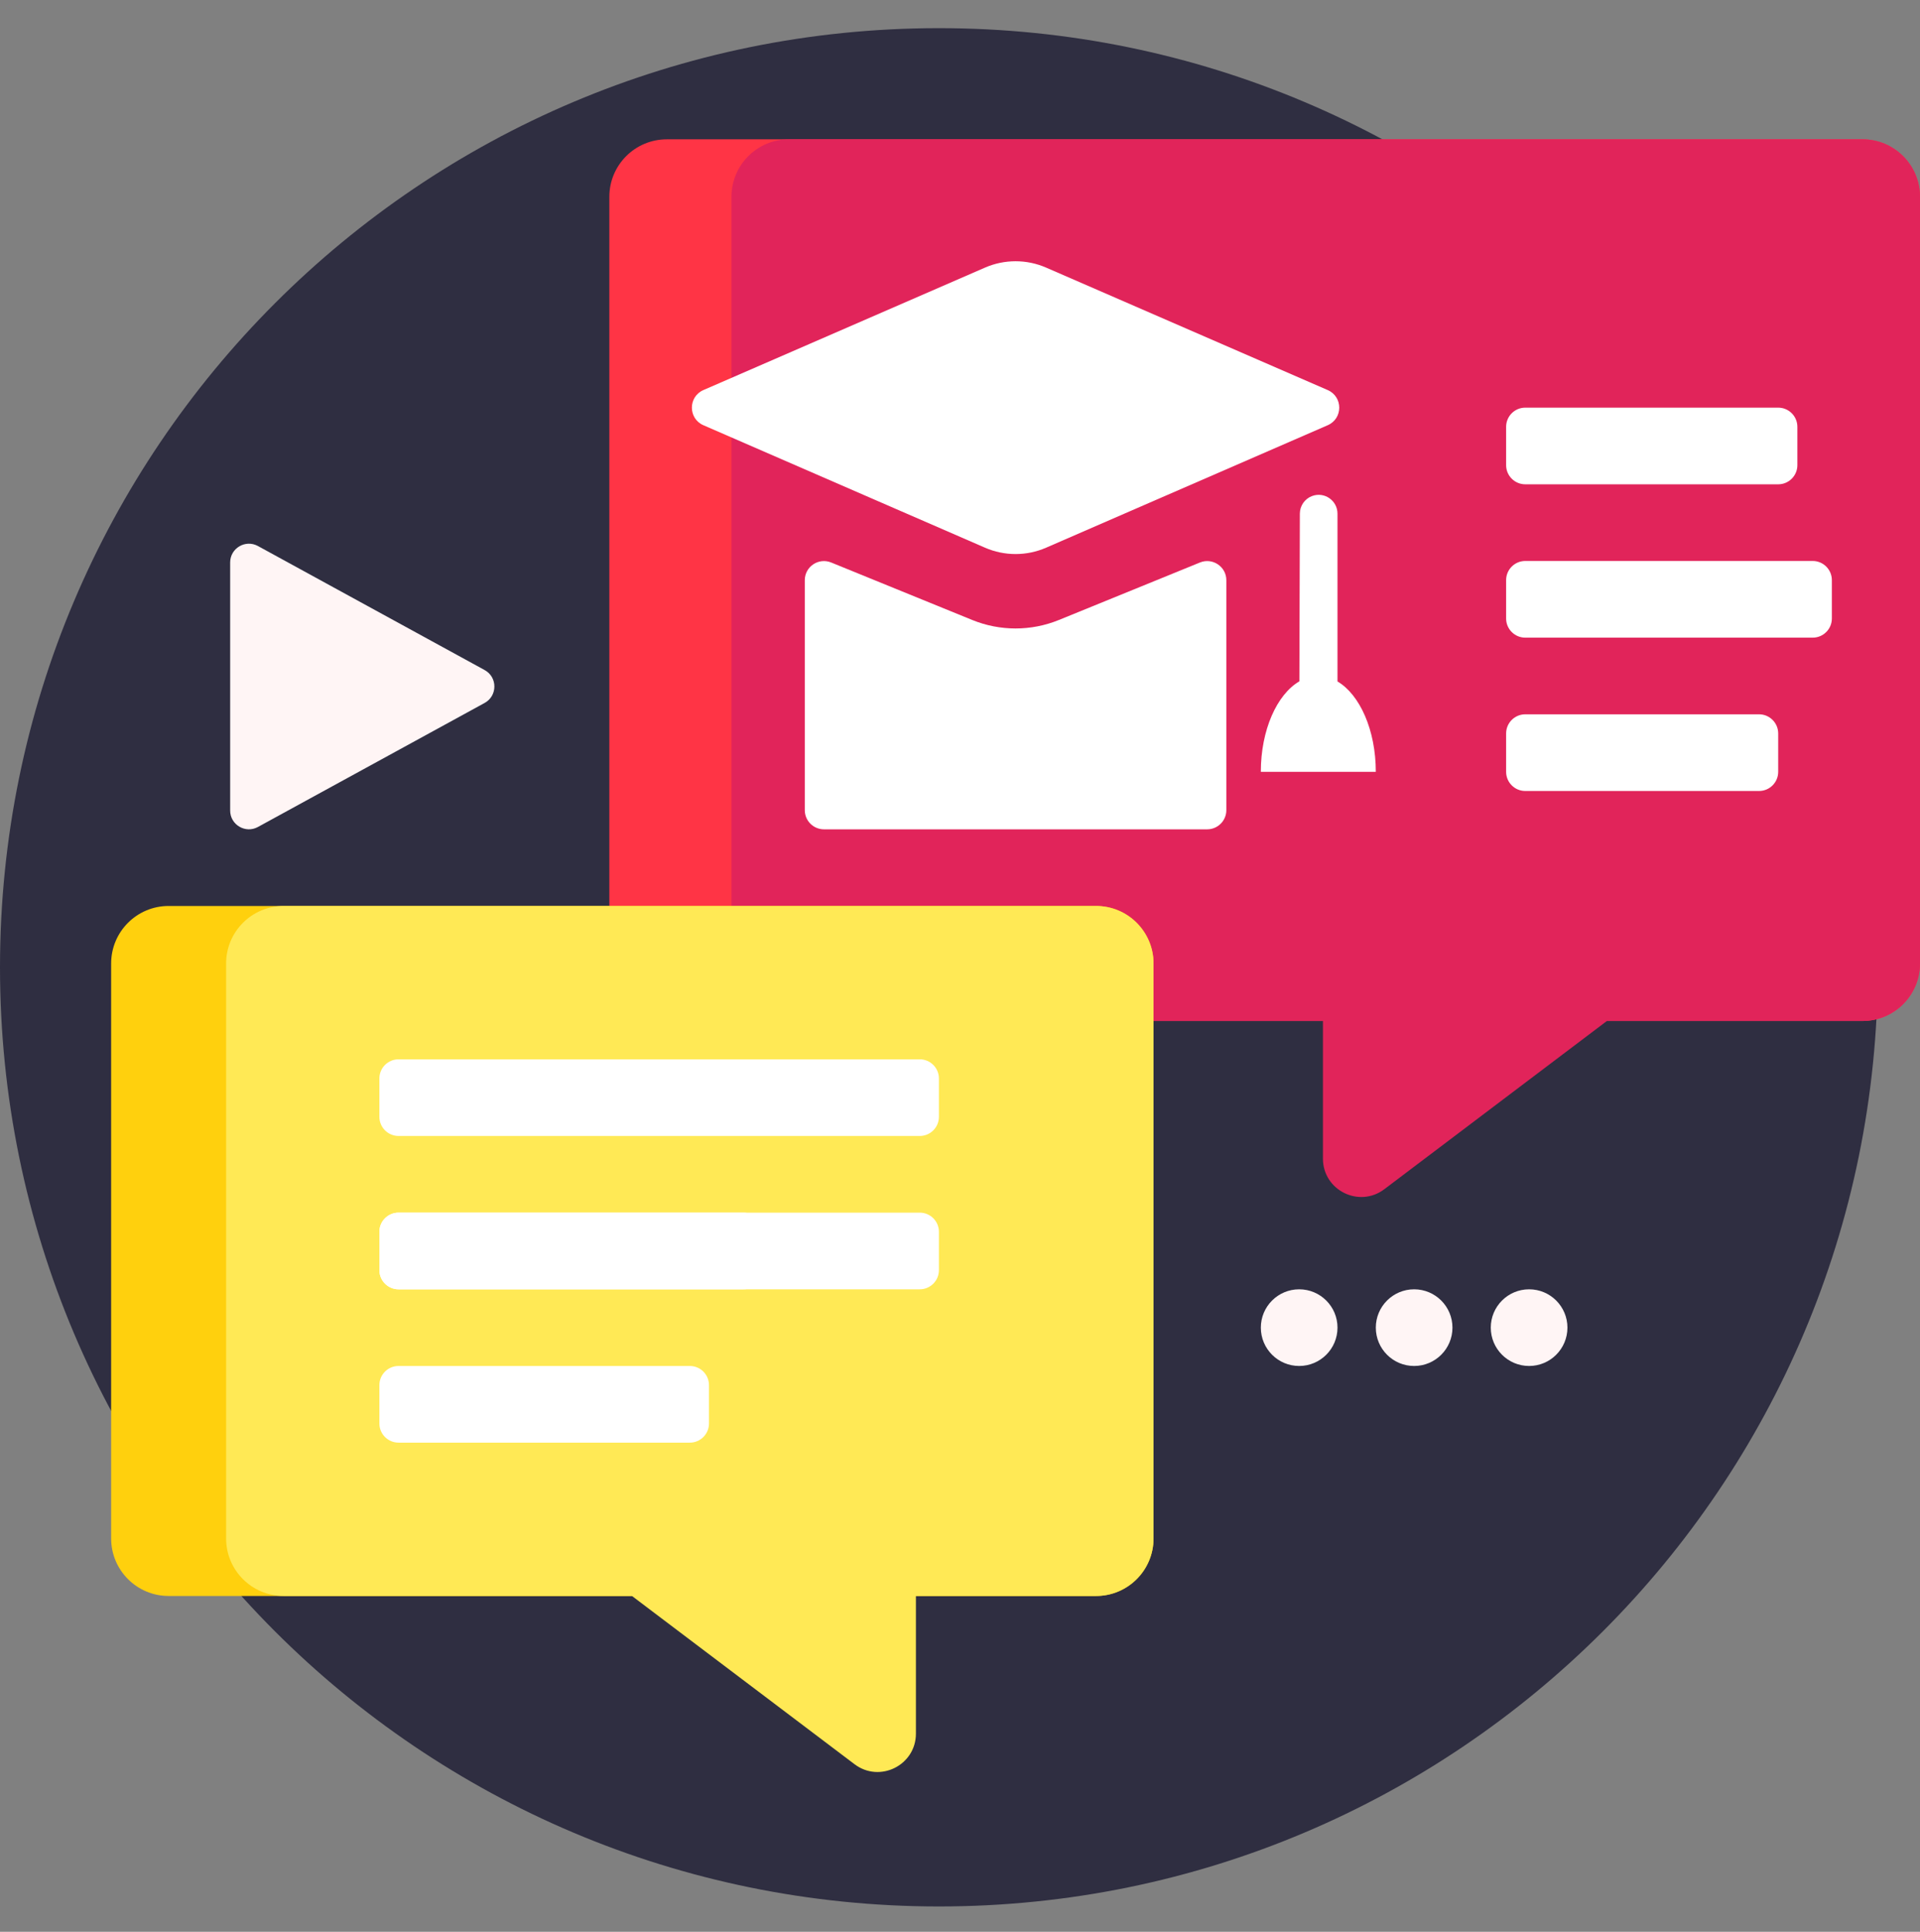 <svg width="170" height="171" viewBox="0 0 170 171" fill="none" xmlns="http://www.w3.org/2000/svg">
<rect x="0" y="0" width="170" height="171" fill="#808080" stroke="none"/>
<g clip-path="url(#clip0)">
<path d="M166.267 85.626C166.267 131.54 129.047 168.759 83.134 168.759C37.22 168.759 0 131.54 0 85.626C0 39.712 37.22 2.492 83.134 2.492C129.047 2.492 166.267 39.712 166.267 85.626Z" fill="#2F2E41"/>
<path d="M118.424 117.522C118.424 119.396 116.904 120.916 115.03 120.916C113.157 120.916 111.637 119.396 111.637 117.522C111.637 115.649 113.157 114.129 115.03 114.129C116.904 114.129 118.424 115.649 118.424 117.522ZM125.21 114.129C123.336 114.129 121.817 115.649 121.817 117.522C121.817 119.396 123.336 120.916 125.21 120.916C127.084 120.916 128.603 119.396 128.603 117.522C128.603 115.649 127.084 114.129 125.21 114.129ZM135.39 114.129C133.516 114.129 131.996 115.649 131.996 117.522C131.996 119.396 133.516 120.916 135.39 120.916C137.264 120.916 138.783 119.396 138.783 117.522C138.783 115.649 137.264 114.129 135.39 114.129ZM42.909 59.312L22.837 48.333C21.729 47.729 20.379 48.529 20.379 49.791V71.748C20.379 73.009 21.729 73.809 22.837 73.204L42.909 62.225C44.061 61.596 44.061 59.941 42.909 59.312Z" fill="#FFF5F5"/>
<path d="M164.91 90.377H59.042C56.231 90.377 53.952 88.098 53.952 85.286V17.422C53.952 14.611 56.231 12.332 59.042 12.332H164.91C167.721 12.332 170 14.611 170 17.422V85.286C170 88.098 167.721 90.377 164.91 90.377Z" fill="#FF3445"/>
<path d="M170 17.422V85.286C170 88.098 167.722 90.377 164.911 90.377H142.278L122.573 105.267C120.338 106.957 117.135 105.362 117.135 102.561V90.377H69.854C67.043 90.377 64.765 88.098 64.765 85.286V17.422C64.765 14.611 67.043 12.332 69.854 12.332H164.911C167.722 12.332 170 14.611 170 17.422Z" fill="#E1245A"/>
<path d="M133.354 41.175V37.782C133.354 36.844 134.114 36.084 135.05 36.084H157.445C158.382 36.084 159.142 36.844 159.142 37.782V41.175C159.142 42.111 158.382 42.871 157.445 42.871H135.05C134.114 42.871 133.354 42.111 133.354 41.175ZM160.5 49.657H135.05C134.114 49.657 133.354 50.417 133.354 51.354V54.748C133.354 55.685 134.114 56.445 135.05 56.445H160.5C161.436 56.445 162.196 55.685 162.196 54.748V51.354C162.196 50.417 161.436 49.657 160.5 49.657ZM155.749 63.23H135.05C134.114 63.23 133.354 63.99 133.354 64.927V68.32C133.354 69.258 134.114 70.018 135.05 70.018H155.749C156.685 70.018 157.445 69.258 157.445 68.32V64.927C157.445 63.99 156.685 63.23 155.749 63.23Z" fill="white"/>
<path d="M87.214 48.481L62.28 37.641C60.921 37.049 60.921 35.121 62.28 34.529L87.214 23.689C88.94 22.938 90.9 22.938 92.626 23.689L117.558 34.529C118.919 35.121 118.919 37.049 117.558 37.641L92.626 48.481C90.9 49.232 88.94 49.232 87.214 48.481ZM106.246 49.792L93.761 54.879C91.298 55.883 88.54 55.883 86.079 54.879L73.594 49.792C72.477 49.339 71.257 50.158 71.257 51.363V71.714C71.257 72.651 72.017 73.411 72.953 73.411H106.885C107.823 73.411 108.582 72.651 108.582 71.714V51.363C108.583 50.158 107.361 49.339 106.246 49.792ZM118.423 60.323V45.47C118.423 44.304 117.256 43.498 116.167 43.912C115.521 44.156 115.094 44.774 115.091 45.464L115.049 60.311C113.062 61.467 111.636 64.616 111.636 68.32H121.816C121.816 64.627 120.4 61.487 118.423 60.323Z" fill="white"/>
<path d="M97.047 141.275H14.93C12.12 141.275 9.841 138.996 9.841 136.185V85.286C9.841 82.475 12.12 80.197 14.93 80.197H97.047C99.858 80.197 102.136 82.475 102.136 85.286V136.185C102.136 138.996 99.858 141.275 97.047 141.275Z" fill="#FFD00D"/>
<path d="M102.136 85.286V136.185C102.136 138.996 99.857 141.275 97.047 141.275H81.097V153.459C81.097 156.26 77.894 157.856 75.659 156.166L55.954 141.275H25.11C22.299 141.275 20.02 138.996 20.02 136.185V85.286C20.02 82.475 22.299 80.197 25.11 80.197H97.047C99.857 80.197 102.136 82.475 102.136 85.286Z" fill="#FFE955"/>
<path d="M83.133 109.039V112.432C83.133 113.369 82.373 114.129 81.437 114.129H35.29C34.352 114.129 33.592 113.369 33.592 112.432V109.039C33.592 108.103 34.352 107.343 35.29 107.343H81.437C82.373 107.343 83.133 108.103 83.133 109.039ZM61.078 120.916H35.29C34.352 120.916 33.592 121.675 33.592 122.612V126.005C33.592 126.942 34.352 127.702 35.29 127.702H61.078C62.014 127.702 62.774 126.942 62.774 126.005V122.612C62.774 121.675 62.014 120.916 61.078 120.916Z" fill="white"/>
<path d="M83.133 95.466V98.859C83.133 99.797 82.373 100.556 81.437 100.556H35.29C34.352 100.556 33.592 99.797 33.592 98.859V95.466C33.592 94.53 34.352 93.77 35.29 93.77H81.437C82.373 93.77 83.133 94.53 83.133 95.466ZM65.827 107.343H35.29C34.352 107.343 33.592 108.103 33.592 109.039V112.432C33.592 113.369 34.352 114.129 35.29 114.129H65.827C66.765 114.129 67.525 113.369 67.525 112.432V109.039C67.525 108.103 66.765 107.343 65.827 107.343Z" fill="white"/>
</g>
<defs>
<clipPath id="clip0">
<rect width="170" height="170" fill="white" transform="translate(0 0.5)"/>
</clipPath>
</defs>
</svg>
